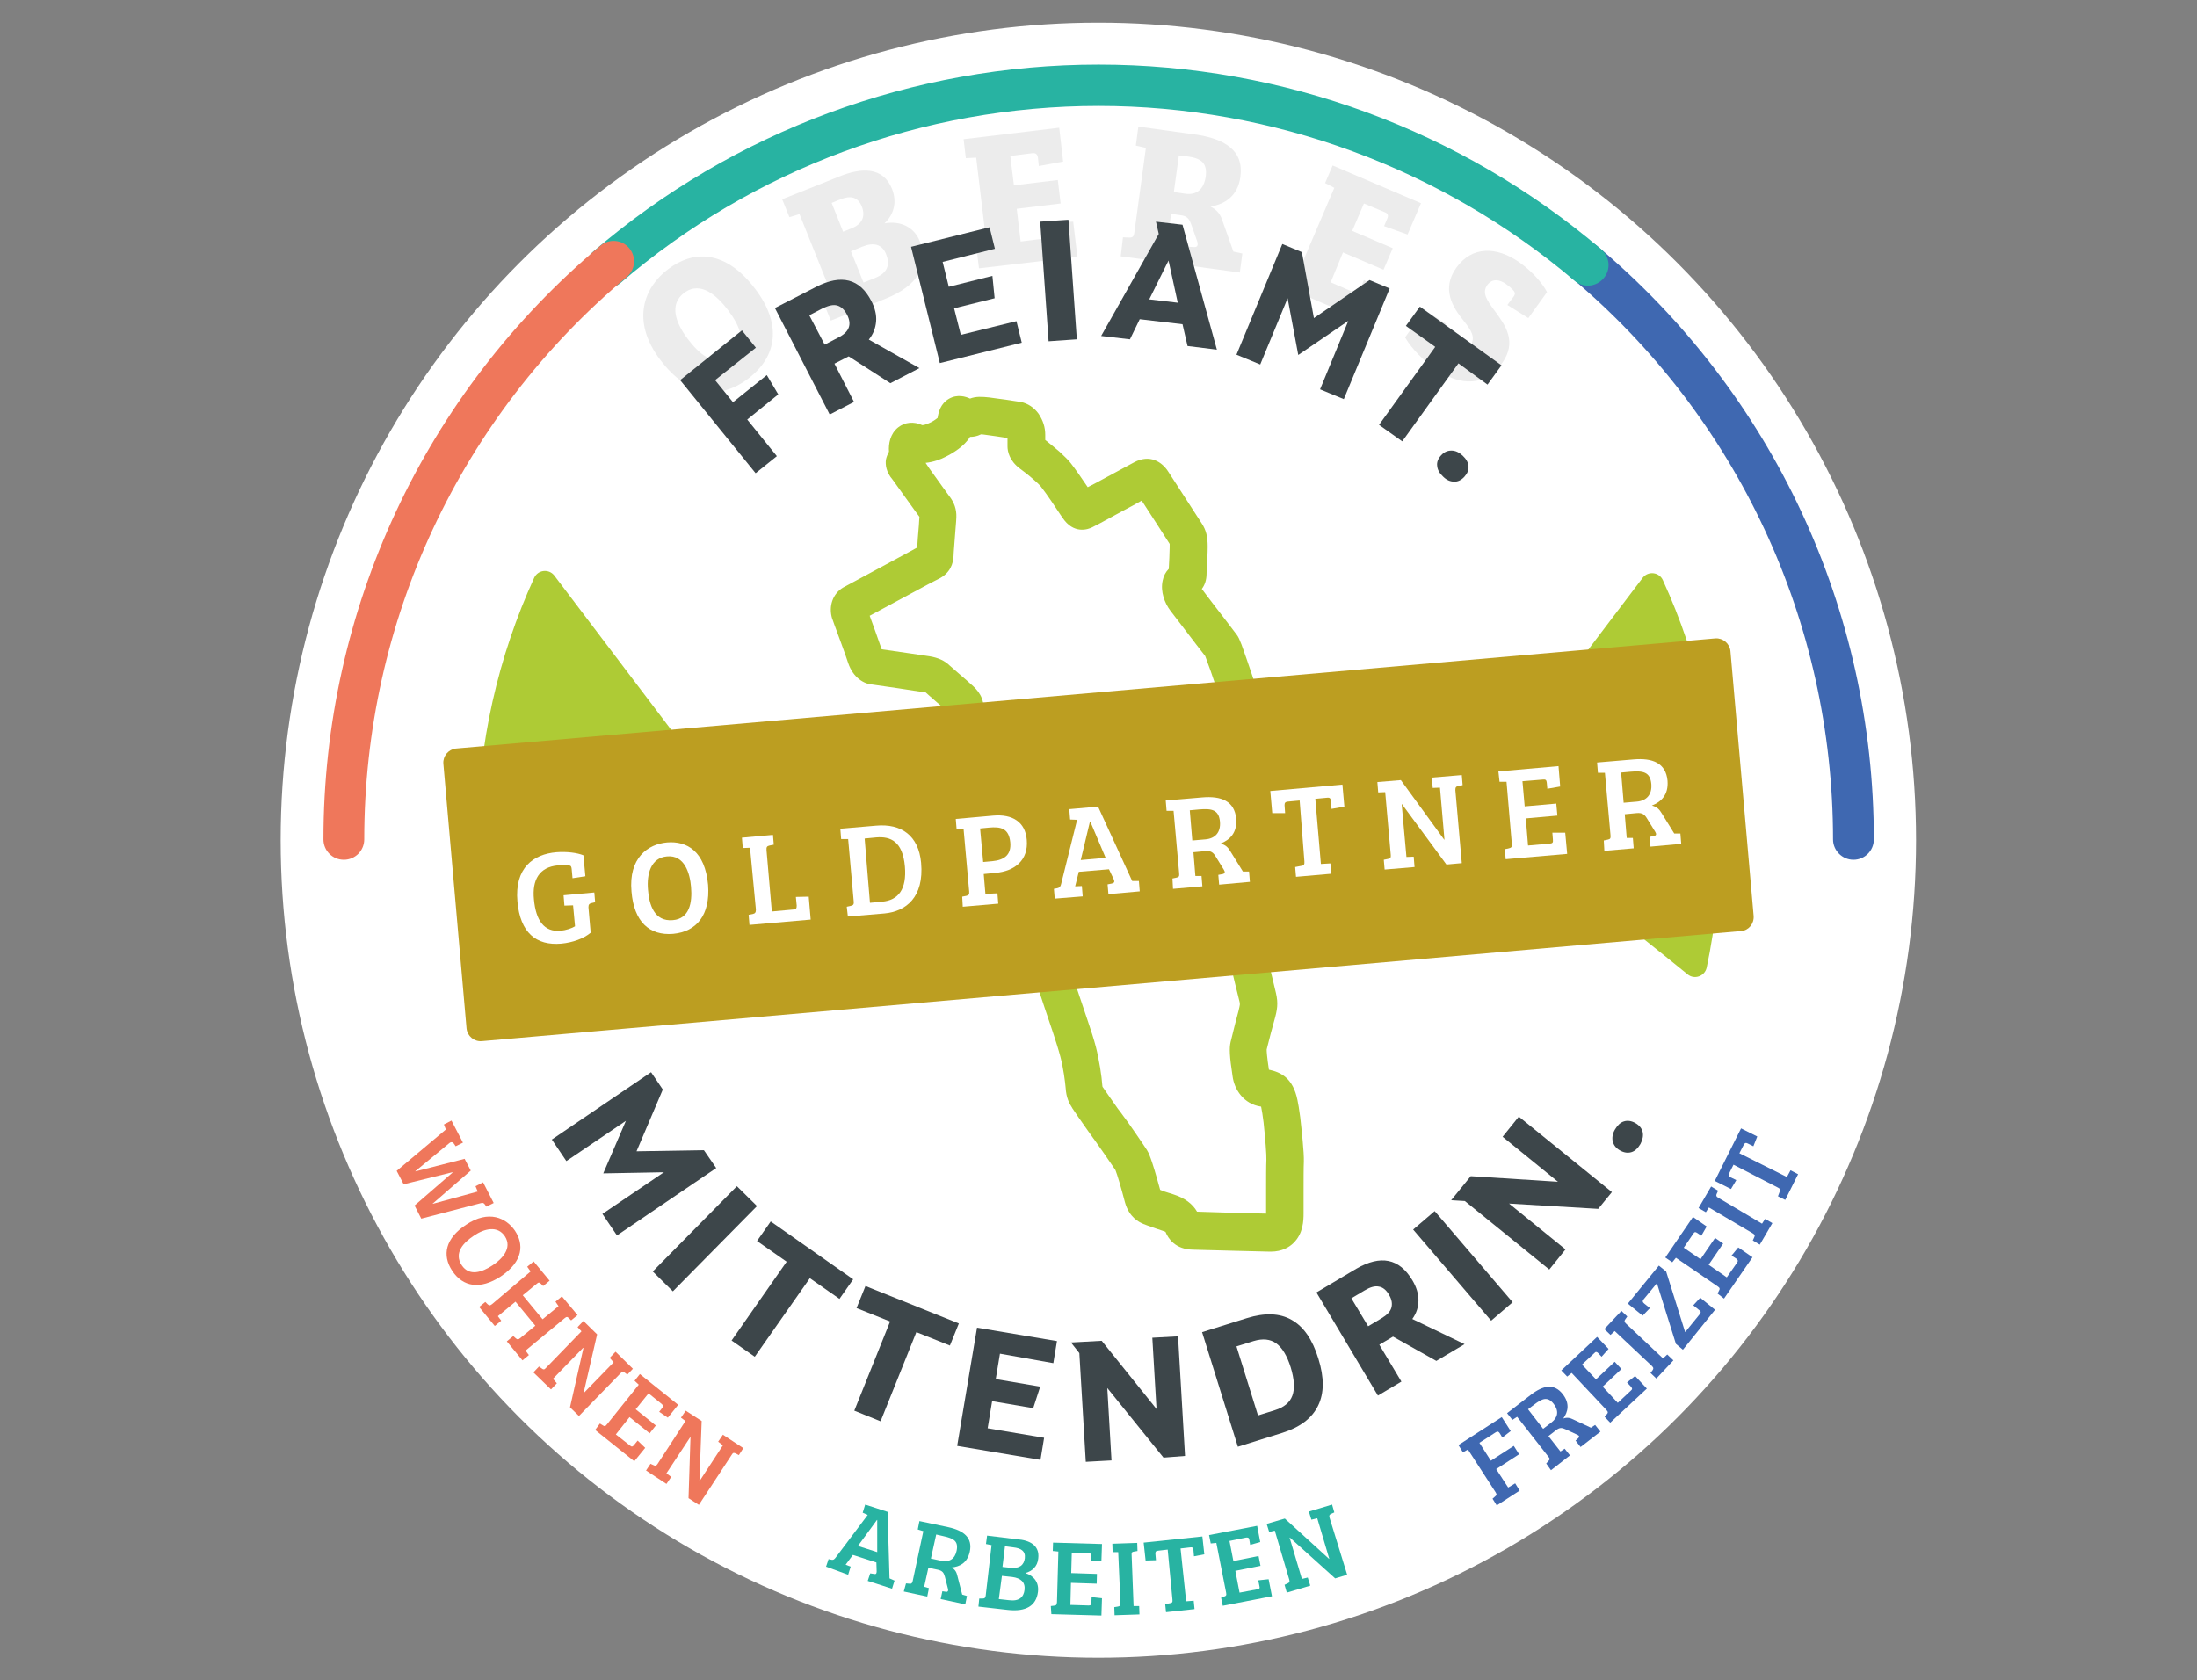 <?xml version="1.0" encoding="utf-8"?>
<!-- Generator: Adobe Illustrator 28.3.0, SVG Export Plug-In . SVG Version: 6.00 Build 0)  -->
<svg version="1.1" xmlns="http://www.w3.org/2000/svg" xmlns:xlink="http://www.w3.org/1999/xlink" x="0px" y="0px"
	 viewBox="0 0 785.9 601.1" style="enable-background:new 0 0 785.9 601.1;" xml:space="preserve">
<rect x="0" y="0" width="785.9" height="601.1" fill="#808080" stroke="none"/>
<style type="text/css">
	.st0{fill:#FFFFFF;}
	.st1{fill:#3F68B1;}
	.st2{fill:#AECB35;}
	.st3{fill:#3D464A;}
	.st4{fill:#ECECEC;}
	.st5{fill:#28B3A2;}
	.st6{fill:#EF775B;}
	.st7{opacity:0.5;fill:none;stroke:#28B3A2;stroke-width:10;stroke-linecap:round;stroke-miterlimit:10;}
	.st8{fill:none;}
	.st9{fill:none;stroke:#3D464A;stroke-width:2;stroke-miterlimit:10;}
	.st10{fill:#BC9E21;}
</style>
<g id="Ebene_1">
	<g>
		<circle class="st0" cx="392.9" cy="300.6" r="292.5"/>
	</g>
	<path class="st1" d="M663,307.6c4.1,0,7.3-3.3,7.3-7.3c0-82.1-36.1-159.6-99.1-212.4c-3.1-2.6-7.7-2.2-10.3,0.9
		c-2.6,3.1-2.2,7.7,0.9,10.3c59.7,50,93.9,123.4,93.9,201.2C655.7,304.3,659,307.6,663,307.6"/>
	<path class="st2" d="M465.1,399.7c-0.4-2.9-0.7-4.9-1-6.2c-1.6-7.8-5.9-9.9-10.2-10.8c-0.7-4.7-0.8-6.5-0.8-7.2l0.4-1.6
		c0.6-2.4,1.6-6.3,2.3-8.7c1.1-3.9,1.5-6.2,0.6-10c-0.7-3-8.6-36-9.2-38.5c0.3-0.5,0.9-1.5,1.7-2.8c2.7-4.5,7.8-13,10-16.5
		c4.4-7,1.4-16.9,0.7-19c-0.5-1.6-8.3-26.2-9-28.6c-0.7-2.4-4.7-14.3-6.5-19.2c-0.7-1.8-1.1-2.7-1.7-3.5c-0.6-0.8-6.3-8.3-8.8-11.5
		c-1.6-2-2.9-3.9-3.7-4.9c1-1.3,1.7-3.1,1.7-5.5c0-0.2,0-0.8,0.1-1.5c0.1-2.2,0.3-5.8,0.3-8.1c0-3.7-0.6-6-2.1-8.3
		c-0.6-0.9-10.1-15.6-11.9-18.4c-2.3-3.7-6.7-6.5-12.3-3.5c-0.5,0.3-2.3,1.2-10.2,5.5c-2,1.1-4.4,2.4-6.4,3.4
		c-2.2-3.3-4.6-6.7-6-8.5c-0.9-1.2-2.3-2.5-4.1-4.2c-1.9-1.6-3.8-3.2-5.1-4.2c0-0.6,0-1.2,0-1.8c0-2.8-0.8-5.2-2.4-7.6
		c-1.5-2.1-3.8-3.7-6.4-4.2c-1.2-0.2-8.6-1.3-11.2-1.6c-2.7-0.3-4.8-0.4-6.9,0.4c-1.5-0.7-4.5-1.7-7.6,0.1c-2.9,1.7-3.7,4.7-4,6.8
		c-0.7,0.6-1.9,1.4-2.9,1.8c-1.2,0.6-2.2,0.8-2.6,0.8c-3-1.4-6.2-1.1-8.6,0.8c-2.9,2.3-3.5,5.9-3.3,8.7c-0.5,0.9-0.9,1.9-1.1,2.9
		c-0.2,1.7,0,4.3,2.4,7.1c0.5,0.7,2.9,4,4.6,6.4c2.8,3.9,4.3,6,5,6.9c-0.1,0.7-0.1,1.8-0.2,3c-0.3,3.3-0.5,6.1-0.6,8
		c-0.5,0.3-1.2,0.6-2,1.1l-24.3,13.1c-0.1,0-0.1,0.1-0.2,0.1c-3.7,2.2-5.3,6.7-3.9,11.2c0,0.1,0,0.1,0.1,0.2
		c0.1,0.2,0.3,0.8,0.6,1.7c0.6,1.7,1.6,4.3,2.5,6.8c1.1,3,2.2,6.1,2.5,7.1c1.8,5.3,5.7,7.5,8.6,7.7c1.6,0.2,16.6,2.4,18.8,2.8
		c0.1,0,0.2,0,0.3,0c0.5,0.5,1.5,1.3,3.4,3c1.3,1.1,2.8,2.4,3.8,3.3c-0.6,2.1-1.5,5-1.8,6.3c-0.8,3.1-0.7,5.7,0.2,8.1
		c0.4,0.9,4.3,10.5,5.6,13c1.9,3.7,5.1,5.2,7,5.9c0.5,1.1,1.2,2.6,1.9,4.2c1.3,2.8,2.6,5.7,3,6.6c0.5,1.1,0.7,1.7,0.9,3.1
		c0,0.2,0.1,0.5,0.2,0.9l0.2,0.8l1.5,18c0,0.2,0,0.4,0.1,0.6c0.2,1,0.2,1,2.6,6.1c0.5,1.1,1,2.1,1.2,2.6c1.6,4.4,6,9.5,7.4,11.2
		c0.1,0.4,0.3,1.2,0.4,1.8l0.1,0.4c0.6,3.9,3,11.4,4.9,17c0.8,2.4,1.8,5.4,2.8,8.3l0.1,0.3c1,3,2.1,6.5,2.7,8.8
		c1.1,4.1,1.7,9,1.9,11.2c0.2,3.5,1.3,5.6,2.3,7.1c0,0,0.1,0.2,0.1,0.2c0.4,0.7,3.7,5.4,5.6,8.1c0.9,1.3,1.7,2.3,2,2.8c0,0,0,0,0,0
		c0,0,0.1,0.1,0.1,0.1c0.9,1.2,6.5,9.3,7.7,11.1c0.6,1.4,2.1,6.5,3.4,11.5c1.5,5.5,5.2,7.2,6.4,7.7c0.1,0,0.1,0.1,0.2,0.1
		c0.5,0.2,1.8,0.7,4.4,1.6l0.6,0.2c0.6,0.2,1.2,0.4,1.8,0.6c0.5,0.2,0.9,0.3,1.1,0.4c1,2.5,3.6,6.3,9.8,6.4
		c2.3,0.1,27.5,0.7,27.5,0.7h0.4c4.1,0,6.7-1.7,8.1-3.1c3.5-3.4,3.6-8.1,3.6-10.6l0-0.5c0-1.2,0-3.9,0-7c0-4.1,0-9.2,0.1-11
		C466.5,412.3,465.6,404.2,465.1,399.7z M331.1,160.9C331.1,160.9,331.1,160.9,331.1,160.9c0,0,0-0.1,0-0.1
		C331.1,160.9,331.1,160.9,331.1,160.9z M453,415c-0.1,2-0.1,6.8-0.1,11.4c0,3,0,5.6,0,6.8v1c-4.9-0.1-19.8-0.5-24.7-0.7
		c-1.6-2.8-4.4-4.9-8.5-6.2c-0.6-0.2-1.1-0.4-1.6-0.5l-0.6-0.2c-1.1-0.3-1.9-0.7-2.5-0.9c-3.2-11.8-4.2-13.4-4.7-14.2
		c-0.8-1.3-7-10.4-8.6-12.4c0,0,0,0,0,0c-0.3-0.4-0.9-1.3-1.8-2.4c-2.2-3.1-5.1-7.3-5.3-7.6c0,0-0.1-0.1-0.1-0.1
		c0-0.1-0.1-0.1-0.1-0.2c0,0-0.1-0.2-0.1-0.6c-0.2-3.1-1.1-9-2.3-13.7c-0.7-2.7-1.8-6.1-3-9.6l-0.1-0.3c-1-2.9-2-5.9-2.8-8.3
		c-2.4-7-4.1-12.7-4.4-14.9c0-0.1,0-0.2-0.1-0.3l-0.1-0.5c-0.2-1.1-0.4-2.2-0.8-3.4c-0.6-1.9-1.5-3.4-2.5-4.5c-1.6-1.7-4.6-5.6-5-7
		c-0.2-0.6-0.2-0.7-1.8-3.9c-0.5-1.1-1.1-2.3-1.5-3.1l-1.4-17.2c0-0.3-0.1-0.5-0.1-0.7l-0.4-1.9c-0.4-1.9-0.7-3.7-2-6.4
		c-0.4-0.9-1.7-3.8-3-6.5c-1.3-2.8-2.5-5.4-2.7-5.7c-1.8-3.8-5.1-4.8-6.1-5.2l-0.2-0.1c-0.1,0-0.3-0.1-0.5-0.1
		c-1-2.1-3.8-8.7-4.6-10.7c0-0.1,0-0.2,0.1-0.4c0.3-1.2,1.2-4.1,1.8-6.2c0.4-1.2,0.7-2.2,0.7-2.5c1.4-5.3-2.5-8.8-3.7-9.9
		c-1-0.9-3-2.7-4.9-4.3c-1.5-1.3-2.9-2.5-3.2-2.8c-1.7-1.7-4.1-2.8-7.2-3.3c-0.1,0-11.9-1.8-17.1-2.5c-0.5-1.5-1.4-3.8-2.3-6.5
		c-0.7-1.9-1.4-3.9-2-5.5l21-11.3c2-1.1,2.8-1.4,3.5-1.8c4.4-2.1,5.4-5.7,5.5-8.3c0-1,0.5-6.6,0.7-9.6c0.2-2.1,0.3-3.9,0.3-4.3
		c0.1-2.7-0.7-5.2-2.6-7.6c-0.5-0.6-3-4.2-4.9-6.8c-1.7-2.3-2.8-3.9-3.5-5c2.9-0.3,5.5-1.3,7.2-2.2c2.6-1.3,6.6-3.7,8.7-7.1
		c1.2,0,2.5-0.2,3.9-0.9c0.3,0,0.6,0,1.2,0.1c2.1,0.3,6,0.8,8.3,1.2c0,0.8,0,1.6,0,2.2l0,0.8c0,1.7,0.6,5.1,4.5,8
		c1,0.7,3.2,2.4,5.1,4.1c1.7,1.5,2.4,2.3,2.5,2.5c1.7,2.1,5.7,8.1,7,10.1l0.5,0.7c4,6.2,9.3,4.3,10.8,3.5c0.7-0.3,3.3-1.7,10.8-5.8
		c2.3-1.2,4.9-2.6,6.8-3.7c3.1,4.8,8.7,13.4,10,15.5c0,0.2,0,0.6,0,1.2c0,1.9-0.2,5.3-0.3,7.4c0,0.1,0,0.2,0,0.3
		c-1.1,1.1-1.9,2.6-2.2,4.2c-0.9,4,0.8,8.2,2.7,10.7c0.6,0.8,2.3,3,4.2,5.5c4.1,5.4,7.2,9.4,8.3,10.8c0.1,0.2,0.2,0.5,0.3,0.8
		c1.8,4.6,5.6,16.2,6.2,18.2c0.8,2.6,8.8,27.9,9.1,28.9c0,0,0,0.1,0.1,0.1c0.9,2.8,1.3,6.7,0.7,7.7c-2.3,3.6-7.4,12.1-10.1,16.7
		c-0.9,1.6-1.6,2.7-1.8,3c-1.7,2.8-2.2,6-1.5,9.3c0.4,2.2,8.8,37.3,9.3,39c0.2,0.9,0.2,0.9-0.4,3.4c-0.7,2.5-1.7,6.5-2.3,9l-0.5,2
		c-0.5,2.2-0.4,5,0.7,12.2c0.6,4.8,4,10,10.1,10.9h0.1c0,0.1,0.1,0.3,0.1,0.5c0.2,1,0.5,2.7,0.8,5.2
		C452.6,407.2,453.1,413.5,453,415z M429.2,435.6C429.2,435.6,429.2,435.6,429.2,435.6 M453,375.9C453,375.9,453,375.9,453,375.9
		 M368.4,341.7c0,0,0.1,0.1,0.1,0.1 M348.4,286.1C348.4,286.1,348.4,286.1,348.4,286.1 M353.8,275.3L353.8,275.3 M348.8,263.7
		L348.8,263.7 M431.6,235.1C431.6,235.1,431.6,235,431.6,235.1 M312.7,231.8L312.7,231.8 M327.7,198.4
		C327.7,198.4,327.7,198.4,327.7,198.4 M327.5,170.5C327.5,170.5,327.5,170.5,327.5,170.5 M324.2,164.4
		C324.2,164.4,324.2,164.4,324.2,164.4 M318.1,164c0-0.1,0-0.2-0.1-0.4 M329.3,163.2C329.3,163.2,329.3,163.2,329.3,163.2
		 M331.1,160.9C331.1,160.9,331.1,160.9,331.1,160.9c0,0,0-0.1,0-0.1C331.1,160.9,331.1,160.9,331.1,160.9z M345.3,143.3
		C345.3,143.3,345.3,143.3,345.3,143.3"/>
	<path class="st2" d="M533,278.8c-3.7,4.9-4.5,7.7,0,11.8c15,13.8,53.9,44.3,70.7,58c2.4,2,6.1,0.7,6.8-2.4
		c3.2-15.1,4.7-30.2,4.6-46.5c-0.1-32.7-7.5-64.3-20.3-92.2c-1.3-2.8-5.1-3.3-7.1-0.9L533,278.8z"/>
	<path class="st2" d="M252.9,278c3.7,4.9,4.5,7.7,0,11.8c-15,13.8-53.9,44.3-70.7,58c-2.4,2-6.1,0.7-6.8-2.4
		c-3.2-15.1-4.7-30.2-4.6-46.5c0.1-32.7,7.5-64.3,20.3-92.2c1.3-2.8,5.1-3.3,7.1-0.9L252.9,278z"/>
	<g>
		<path class="st3" d="M223.9,401l-21.3,14.4l-5.2-7.7l35.5-24.1l4.2,6.2l-9.4,22.1l24.1-0.4l4.4,6.4l-35.5,24.1l-5.2-7.7l22-14.9
			l-21.7,0.4L223.9,401z"/>
		<path class="st3" d="M270.8,431.5l-30.1,30.5l-7.2-7.1l30.1-30.5L270.8,431.5z"/>
		<path class="st3" d="M289.7,457.3L270,485.4l-8.3-5.8l19.7-28.2l-10.6-7.4l4.9-7l29.5,20.7l-4.9,7L289.7,457.3z"/>
		<path class="st3" d="M327.8,476.6L315,508.5l-9.4-3.8l12.8-31.9l-12-4.8l3.2-7.9l33.4,13.4l-3.2,7.9L327.8,476.6z"/>
		<path class="st3" d="M357.7,484.3l-1.5,9.1l15.9,2.7l-2.5,7.7l-14.7-2.5l-1.6,9.7l20.2,3.4l-1.3,7.9l-29.8-5l7.1-42.3l28.6,4.8
			l-1.3,7.9L357.7,484.3z"/>
		<path class="st3" d="M416.2,521.5l-20.1-24.9l1.5,25.9l-9.2,0.5l-2.3-38.9l-3-3.8l11-0.6l19.6,24.4l-1.5-25.5l9.2-0.5l2.5,42.8
			L416.2,521.5z"/>
		<path class="st3" d="M471.6,486.1c2.1,6.7,2.1,12.3-0.1,16.8c-2.2,4.5-6.4,7.7-12.7,9.7l-16,5L430,476.6l16-5
			c6.4-2,11.8-1.8,16,0.6C466.3,474.6,469.5,479.2,471.6,486.1z M450,506.4l6.1-1.9c3.2-1,5.3-2.7,6.2-5.2c0.9-2.5,0.7-5.8-0.6-10.1
			c-1.3-4.2-3.1-7.1-5.2-8.6c-2.1-1.5-4.8-1.8-8.1-0.8l-6.1,1.9L450,506.4z"/>
		<path class="st3" d="M505.2,458c1.5,2.5,2.2,4.9,2.2,7.2c0,2.4-0.7,4.6-2.2,6.7l18.7,9l-10.1,6l-15.5-8.7l-4.9,2.9l7.9,13.2
			l-8.4,5l-22-36.9l14.3-8.5C493.9,448.9,500.5,450.2,505.2,458z M489.4,474.5l4.7-2.8c2-1.2,3.2-2.4,3.6-3.8
			c0.4-1.4,0.2-2.9-0.8-4.6c-1-1.8-2.3-2.8-3.7-3c-1.4-0.3-3.1,0.2-5.1,1.4l-4.7,2.8L489.4,474.5z"/>
		<path class="st3" d="M513.2,433.3l27.9,32.6l-7.7,6.6l-27.9-32.6L513.2,433.3z"/>
		<path class="st3" d="M571.7,432.5l-31.9-1.9l20.2,16.4l-5.8,7.2l-30.2-24.5l-4.9-0.3l7-8.6l31.2,2l-19.8-16.1l5.8-7.2l33.3,27
			L571.7,432.5z"/>
		<path class="st3" d="M579.5,411.6c-1.4-0.8-2.2-1.8-2.6-3.2c-0.3-1.3-0.1-2.8,0.8-4.3c0.9-1.5,1.9-2.5,3.2-2.9
			c1.3-0.4,2.7-0.2,4.1,0.6c1.4,0.8,2.3,1.9,2.6,3.2c0.3,1.3,0,2.8-0.8,4.3c-0.9,1.5-1.9,2.5-3.2,2.9
			C582.3,412.6,580.9,412.4,579.5,411.6z"/>
	</g>
	<g>
		<path class="st4" d="M267.6,135.5c-10.5,7.9-21.6,6.1-31.3-6.6c-10.9-14.3-5.7-26.3,2.7-32.6c8.8-6.7,20.3-7.2,31.1,7
			C279.8,116,278,127.6,267.6,135.5z M262,127.2c5.5-4.2,2.7-10.6-1.6-16.3c-3.6-4.7-9.6-10.7-15.7-6.1c-5.4,4.1-3,10.7,1.2,16.3
			C249.8,126.3,255.6,132,262,127.2z"/>
		<path class="st4" d="M319.1,67.6c1.9,4.8,0.6,9.2-2.7,12.3c5.7-1,10.7,1.3,12.7,6.6c3.4,8.6-0.9,15.8-12.4,20.4l-19.5,7.8
			l-2.5-6.2l1.9-1c1.1-0.6,1.3-1.1,0.7-2.7l-11.3-28.2l-3.6,1.1l-2.6-6.4l20.3-8.1C308.1,59.9,315.9,59.6,319.1,67.6z M301.6,82.9
			l3-1.2c4-1.6,5-4.4,3.7-7.8c-1.4-3.5-4.1-4-7.6-2.6l-3.2,1.3L301.6,82.9z M308.9,101.1l4-1.6c4.8-1.9,5.5-4.9,4.1-8.5
			c-1.4-3.6-4.4-4.4-8.4-2.8l-4.2,1.7L308.9,101.1z"/>
		<path class="st4" d="M349.4,89.4l2.1-0.5c1.4-0.4,1.5-0.8,1.3-2.4l-3.6-30.1l-3.7,0.2l-0.8-6.8l34.2-4.1l1.4,12.1l-8.7,1.6
			l-0.3-2.9c-0.2-1.4-0.8-1.8-2-1.7l-7.9,1l1.3,10.5l15.7-1.9l1,8.4l-15.7,1.9l1.4,11.7l8.8-1.1c1.2-0.1,1.7-0.6,1.5-2.1l-0.4-3.5
			l8.9-0.4l1.5,12.6L350.2,96L349.4,89.4z"/>
		<path class="st4" d="M401.7,84.9l2.2,0.1c1.3,0,1.7-0.3,1.9-2l4.1-30.1l-3.6-0.8l0.9-6.8l20.2,2.8c10.7,1.5,17.6,5.7,16.3,15.2
			c-0.9,6.8-5.6,9.8-10.7,10.6c2.6,1.3,3.7,3.1,4.4,5.4l3.8,10.7l3.2,0.7l-0.9,6.8l-19.1-2.6l0.9-6.6l2,0.1c1.1,0,1.3-0.8,1-1.9
			l-2.1-6c-0.8-2.2-1.5-3.2-3.8-3.5l-3.5-0.5l-1.4,10.4l2.8,0.6l-0.9,6.7l-18.5-2.5L401.7,84.9z M423.9,69.3
			c4.1,0.6,6.7-1.5,7.4-6.1c0.6-4.7-1.4-6.5-6.3-7.2l-3.3-0.4l-1.8,13.1L423.9,69.3z"/>
		<path class="st4" d="M460.9,95.9l2.1,0.6c1.4,0.4,1.7,0.1,2.4-1.4l11.9-27.9l-3.3-1.7l2.7-6.3l31.6,13.5l-4.8,11.2l-8.4-3l1.1-2.6
			c0.6-1.3,0.2-2-0.9-2.4l-7.4-3.1l-4.2,9.8l14.5,6.2l-3.3,7.7l-14.5-6.2L476,101l8.1,3.5c1.1,0.5,1.8,0.3,2.4-1.1l1.4-3.2l7.9,4.1
			l-5,11.7l-32.5-13.9L460.9,95.9z"/>
		<path class="st4" d="M526,123.5c1.9-2.7,0.4-5.2-2.4-8.7c-4-4.9-8.1-11.5-2.6-19.1c5.5-7.6,14.3-7.7,22.7-1.7
			c4.6,3.3,8,7.3,9.7,10.5l-6.7,9.3l-7.5-4.7l2.1-2.8c0.6-0.8,0.8-1.3,0.3-2.1c-0.6-0.8-1.8-1.8-2.9-2.6c-2.2-1.6-4.9-2.1-6.7,0.4
			c-1.9,2.7-0.3,5.2,2.6,9.1c4,5.4,8.2,11.2,2.6,19c-5.7,7.9-14.7,8.4-23.9,1.8c-3.9-2.8-8.1-6.8-10.7-11.2l7-9.7l7.7,4.8l-2.3,3.2
			c-0.6,0.9-0.9,1.4-0.3,2.1c0.6,0.8,1.8,1.9,3.2,2.9C520.5,125.9,523.7,126.6,526,123.5z"/>
	</g>
	<g>
		<path class="st5" d="M295.5,560.5l0.9-2.7l0.9,0.2c0.9,0.2,1.2-0.2,1.6-0.7l11.5-15.3l-1.8-0.8l0.9-2.9l8,2.6l0.7,23.8l1.8,0.8
			l-0.9,2.9l-8.7-2.8l0.9-2.7l1.3,0.2c0.7,0.2,1-0.1,1-0.9l-0.1-3.2l-8.4-2.7l-2.6,3.5l1.8,0.7l-0.9,2.9L295.5,560.5z M306.9,553.1
			l6.9,2.2l0-11.5l-0.1,0L306.9,553.1z"/>
		<path class="st5" d="M324.1,566.5l1.2,0.1c0.7,0.1,1-0.1,1.2-1l3.8-17.8l-2-0.6l0.6-3l10.4,2.2c5.5,1.2,8.7,3.8,7.6,8.8
			c-0.9,4-3.6,5.3-6.5,5.6c1.4,0.8,1.8,1.8,2.1,3.1l1.7,6.6l1.7,0.5l-0.6,3l-8.8-1.9l0.6-2.8l1.3,0.2c0.7,0.1,0.9-0.4,0.7-1.1
			l-1.1-4.3c-0.4-1.4-0.8-2.1-2.5-2.5l-3.4-0.7l-1.5,6.8l1.7,0.5l-0.6,3l-8.4-1.8L324.1,566.5z M336.7,558.4
			c2.8,0.6,4.9-0.6,5.5-3.6c0.7-3.4-1-4.4-4.7-5.2l-2.6-0.6l-1.9,8.6L336.7,558.4z"/>
		<path class="st5" d="M371.4,557.6c-0.3,2.9-2.2,4.5-4.6,5.2c3.1,1,4.9,3.4,4.5,6.7c-0.6,5-4.3,7.2-10.7,6.5l-10.6-1.2l0.3-2.9
			l1.2,0c0.7,0,1-0.2,1.1-1l2.1-18.1l-2-0.4l0.4-3l10.7,1.3C368.2,551,372,552.8,371.4,557.6z M357.3,572.1l3.6,0.4
			c3.8,0.5,5.3-1.2,5.6-3.7c0.3-2.7-1.3-4.2-4.4-4.6l-3.7-0.4L357.3,572.1z M358.6,560.6l2.8,0.3c3.3,0.4,4.9-1,5.2-3.4
			c0.3-2.6-1.4-3.6-4.1-3.9l-3-0.4L358.6,560.6z"/>
		<path class="st5" d="M375.9,574.6l0.9-0.1c1-0.1,1.2-0.2,1.3-1.3l0.5-18.1l-2-0.2l0.1-3l17.5,0.5l-0.2,5.9l-3.7,0.2l0.1-1.8
			c0-0.7-0.2-1-1-1l-6-0.2l-0.2,7.3l9.2,0.3l-0.1,3.5l-9.2-0.3l-0.2,7.9l6.5,0.2c0.8,0,0.9-0.2,1-1l0.1-2l3.7,0.4l-0.2,6.2
			l-17.9-0.5L375.9,574.6z"/>
		<path class="st5" d="M400,555.3l-2,0l-0.1-3l8.9-0.3l0.1,2.9l-1.2,0.2c-0.7,0.1-1,0.3-0.9,1.2l0.7,18.3l2,0l0.1,3l-8.9,0.3
			l-0.1-2.9l1.2-0.2c0.7-0.1,1-0.3,1-1.3L400,555.3z"/>
		<path class="st5" d="M417.7,554.4l-3.5,0.4c-0.8,0.1-0.9,0.4-0.9,1.1l0.2,2.3l-3.7,0.1l-0.7-6.4l21-2.2l0.7,6.4l-3.7,0.7l-0.2-2.3
			c-0.1-0.7-0.3-1-1.1-0.9l-3.5,0.4l2,18.9l2.7-0.2l0.3,3l-10.2,1.1l-0.3-2.9l1.7-0.3c0.8-0.1,1-0.4,0.9-1.3L417.7,554.4z"/>
		<path class="st5" d="M436.8,571.6l0.8-0.3c1-0.3,1.2-0.5,1-1.5l-3.5-17.8l-2,0.2l-0.6-3l17.2-3.3l1.1,5.8l-3.6,1l-0.3-1.8
			c-0.1-0.7-0.4-0.9-1.2-0.8l-5.9,1.2l1.4,7.2l9-1.8l0.7,3.5l-9,1.8l1.5,7.8l6.4-1.2c0.8-0.1,0.9-0.4,0.7-1.2l-0.4-2l3.7-0.4
			l1.2,6.1l-17.6,3.4L436.8,571.6z"/>
		<path class="st5" d="M481.9,563.4l-4.3,1.3l-16.2-14.6l-0.1,0l4.4,14.8l2.1-0.5l0.9,2.9l-8.4,2.5l-0.8-2.8l1.1-0.5
			c0.6-0.3,0.8-0.5,0.6-1.3l-5.2-17.6l-2,0.5l-0.9-2.9l6.5-1.9l15.8,14.4l0.1,0l-4.3-14.5l-2.1,0.5l-0.9-2.9l8.3-2.5l0.8,2.8
			l-1.1,0.5c-0.7,0.3-0.8,0.6-0.6,1.4L481.9,563.4z"/>
	</g>
	<g>
		<path class="st1" d="M533.9,536.2l0.9-0.8c0.6-0.5,0.7-0.7,0.2-1.5l-9.9-15.3l-1.8,1l-1.6-2.6l15.5-10l3.2,5l-3,2.3l-0.9-1.5
			c-0.4-0.6-0.7-0.8-1.4-0.4l-5.9,3.8l4.1,6.4l8.2-5.3l1.9,3l-8.2,5.3l4.3,6.6l2.5-1.5l1.6,2.6l-8.2,5.3L533.9,536.2z"/>
		<path class="st1" d="M553.1,523.6l0.8-0.9c0.5-0.5,0.6-0.8,0-1.5l-11.2-14.3l-1.7,1.1l-1.9-2.4l8.4-6.5c4.5-3.5,8.5-4.3,11.6-0.2
			c2.5,3.3,1.8,6.2,0.1,8.6c1.5-0.5,2.5-0.2,3.7,0.4l6.2,2.9l1.5-1l1.9,2.4l-7.1,5.5l-1.8-2.3l1-0.9c0.5-0.5,0.3-0.9-0.4-1.2
			l-4.1-1.9c-1.3-0.6-2.1-0.8-3.5,0.3l-2.7,2.1l4.3,5.5l1.5-1l1.9,2.4l-6.8,5.3L553.1,523.6z M555,508.9c2.3-1.8,2.7-4.1,0.8-6.6
			c-2.2-2.8-4.1-2-7.1,0.3l-2.1,1.6l5.4,7L555,508.9z"/>
		<path class="st1" d="M574,506.9l0.6-0.7c0.7-0.8,0.7-1,0-1.8l-12.4-13.2l-1.6,1.3l-2.1-2.2l12.8-12l4.1,4.3l-2.5,2.8l-1.2-1.3
			c-0.5-0.5-0.9-0.6-1.4,0l-4.4,4.1l5,5.3l6.7-6.3l2.4,2.6l-6.7,6.3l5.4,5.8l4.7-4.4c0.6-0.5,0.5-0.8,0-1.4l-1.4-1.5l2.9-2.3
			l4.2,4.5L576,509L574,506.9z"/>
		<path class="st1" d="M577.6,476.2l-1.5,1.4l-2.2-2.1l6.1-6.5l2.1,2l-0.7,1c-0.4,0.6-0.4,0.9,0.2,1.5l13.3,12.5l1.5-1.4l2.2,2.1
			l-6.1,6.5l-2.1-2l0.7-0.9c0.4-0.6,0.5-0.9-0.2-1.6L577.6,476.2z"/>
		<path class="st1" d="M599.5,480.8l-6.8-21.7l-4.7,5.7c-0.6,0.7-0.4,1.1,0.2,1.6l2,1.6l-2.6,2.7l-5.3-4.3l11.1-13.6l2.6,2.1
			l6.8,21.7l5.2-6.4c0.5-0.7,0.5-1-0.2-1.5l-2.1-1.7l2.5-2.7l5.3,4.3L602,482.9L599.5,480.8z"/>
		<path class="st1" d="M614.4,462.8l0.4-0.8c0.5-0.9,0.5-1.2-0.4-1.8L599.5,450l-1.3,1.6l-2.5-1.7l9.9-14.5l4.9,3.4l-1.9,3.3l-1.5-1
			c-0.6-0.4-1-0.4-1.4,0.3l-3.4,5l6,4.1l5.2-7.6l2.9,2l-5.2,7.6l6.5,4.5l3.7-5.3c0.4-0.6,0.3-0.9-0.3-1.4l-1.7-1.1l2.4-2.9l5.1,3.5
			l-10.2,14.8L614.4,462.8z"/>
		<path class="st1" d="M611.3,432l-1.1,1.7l-2.6-1.5l4.5-7.7l2.5,1.5l-0.5,1.1c-0.3,0.6-0.2,1,0.5,1.4l15.7,9.3l1.1-1.7l2.6,1.5
			l-4.5,7.7l-2.5-1.5l0.5-1.1c0.3-0.6,0.3-1-0.6-1.5L611.3,432z"/>
		<path class="st1" d="M620.1,416.7l-1.6,3.2c-0.3,0.7-0.1,1,0.5,1.3l2.1,1l-1.9,3.2l-5.8-2.9l9.4-18.8l5.8,2.9l-1.4,3.5l-2-1
			c-0.6-0.3-1-0.3-1.4,0.4l-1.6,3.1l17,8.5l1.3-2.4l2.7,1.4l-4.6,9.2l-2.6-1.3l0.6-1.6c0.3-0.8,0.2-1.1-0.6-1.5L620.1,416.7z"/>
	</g>
	<g>
		<path class="st6" d="M150.7,436l-2.4-4.7l13.6-11.8l-0.1-0.1l-17.4,4.3l-2.5-4.8l17.6-14.8l-0.7-1.8l2.7-1.4l4.1,7.9l-2.6,1.3
			l-0.6-0.9c-0.4-0.6-1-0.8-1.7-0.2l-12.1,10l0,0.1l17.6-4.5l2.2,4.2l-13.6,11.8l0,0.1l16.1-4.4l-0.8-1.9l2.7-1.4l3.8,7.4l-2.6,1.3
			l-0.5-0.7c-0.4-0.6-0.8-0.8-1.7-0.5L150.7,436z"/>
		<path class="st6" d="M161.8,454.7c-3.8-5.7-2.4-11.7,4.9-16.5c8.2-5.5,14.4-2.4,17.5,2.1c3.2,4.8,3.1,10.9-5.1,16.4
			C171.7,461.5,165.6,460.4,161.8,454.7z M165.2,452.7c2.7,4,7.2,2.5,11,0c3.3-2.2,7.2-6.1,4.4-10.4c-2.6-3.9-7.3-2.8-11.1-0.2
			C165.9,444.5,162.2,448.2,165.2,452.7z"/>
		<path class="st6" d="M189.8,454.9l-1.2-1.7l2.3-1.9l5.7,6.9l-2.3,1.9l-0.8-0.8c-0.5-0.5-0.9-0.6-1.5,0l-5,4.1l7.1,8.6l5.7-4.7
			l-1.1-1.6l2.3-1.9l5.6,6.7l-2.3,1.9l-0.8-0.8c-0.5-0.5-0.8-0.6-1.5,0l-14,11.6l1.2,1.6l-2.3,1.9l-5.6-6.8l2.3-1.9l0.9,0.8
			c0.6,0.5,0.9,0.5,1.5,0l5.5-4.5l-7.1-8.6l-6.3,5.2l1.2,1.6l-2.3,1.9l-5.6-6.8l2.2-1.8l0.8,0.8c0.6,0.5,0.8,0.6,1.6,0L189.8,454.9z
			"/>
		<path class="st6" d="M207.1,506.6l-3.2-3.1l4.8-21.2l-0.1-0.1l-10.8,11.1l1.4,1.6l-2.1,2.2l-6.3-6.1l2-2.1l1,0.7
			c0.5,0.4,0.9,0.5,1.4-0.1l12.8-13.2l-1.4-1.5l2.1-2.2l4.9,4.8l-4.8,20.8l0.1,0.1l10.6-10.9l-1.4-1.6l2.1-2.2l6.2,6.1l-2,2.1
			l-0.9-0.7c-0.6-0.4-0.9-0.5-1.5,0.2L207.1,506.6z"/>
		<path class="st6" d="M214.6,509.3l0.8,0.5c0.9,0.6,1.1,0.6,1.8-0.3l11.3-14.1l-1.5-1.4l1.9-2.4l13.7,11l-3.7,4.6l-3.1-2.1l1.1-1.4
			c0.4-0.5,0.4-0.9-0.2-1.4l-4.7-3.8l-4.6,5.7l7.2,5.8l-2.2,2.8l-7.2-5.8l-4.9,6.2l5.1,4c0.6,0.5,0.9,0.4,1.4-0.2l1.3-1.6l2.7,2.6
			l-3.9,4.8l-14-11.2L214.6,509.3z"/>
		<path class="st6" d="M250,538.4l-3.7-2.4l0.7-21.8l-0.1,0l-8.5,12.9l1.7,1.3l-1.7,2.5l-7.3-4.8l1.6-2.4l1.1,0.5
			c0.6,0.3,0.9,0.3,1.4-0.4l10-15.4l-1.6-1.2l1.7-2.5l5.7,3.7l-0.8,21.4l0.1,0l8.3-12.7l-1.7-1.3l1.7-2.5l7.3,4.8l-1.6,2.5l-1.1-0.6
			c-0.7-0.3-1-0.3-1.4,0.4L250,538.4z"/>
	</g>
	<g>
		<path class="st3" d="M255.8,136l6.4,7.9l12.1-9.7l4.1,6.9l-11.1,9l10.6,13.1l-7.6,6.1l-27-33.3l22.1-17.8l5,6.2L255.8,136z"/>
		<path class="st3" d="M311.7,107.7c1.3,2.5,1.9,5,1.7,7.3c-0.2,2.4-1,4.5-2.6,6.5l18.1,10.2l-10.4,5.4l-14.9-9.6l-5.1,2.6l7,13.7
			l-8.7,4.5l-19.6-38.1l14.8-7.6C301,98,307.6,99.7,311.7,107.7z M295,123.3l4.8-2.5c2-1,3.3-2.2,3.8-3.6c0.5-1.3,0.3-2.9-0.6-4.6
			c-0.9-1.8-2.1-2.9-3.5-3.3c-1.4-0.4-3.1,0-5.2,1l-4.8,2.5L295,123.3z"/>
		<path class="st3" d="M337.2,93.7l2.2,8.9l15.6-3.9l0.8,8l-14.5,3.6l2.4,9.5l19.9-4.9l1.9,7.7l-29.3,7.3l-10.3-41.6l28.1-7l1.9,7.7
			L337.2,93.7z"/>
		<path class="st3" d="M382.2,78.6l3,42.8l-10.1,0.7l-3-42.8L382.2,78.6z"/>
		<path class="st3" d="M423,116l-15.3-1.8l-3.5,7.2l-10.3-1.2l20.6-36.5l-1-4.4l9.5,1.1l12.3,44.7l-10.5-1.3L423,116z M411.1,107.1
			l10.2,1.2l-3.3-15.1L411.1,107.1z"/>
		<path class="st3" d="M460.6,106.7l-9.8,23.7l-8.5-3.5l16.4-39.6l7,2.9l4.3,23.6l19.9-13.6l7.2,3l-16.4,39.6l-8.5-3.5l10.1-24.5
			L464.4,127L460.6,106.7z"/>
		<path class="st3" d="M521.7,130l-20.1,27.9l-8.3-5.9l20.1-27.9l-10.5-7.5l5-6.9l29.2,21l-5,6.9L521.7,130z"/>
		<path class="st3" d="M515.5,162.9c1.1-1.2,2.3-1.7,3.7-1.7c1.4,0,2.7,0.6,4,1.8c1.3,1.2,2,2.5,2.1,3.8c0.1,1.4-0.4,2.6-1.5,3.8
			c-1.1,1.2-2.4,1.8-3.7,1.7c-1.4,0-2.7-0.6-3.9-1.8c-1.3-1.2-2-2.5-2.1-3.8C513.9,165.4,514.4,164.1,515.5,162.9z"/>
	</g>
	<path class="st7" d="M567.9,94.8"/>
	<path class="st5" d="M217,103.1c-2.1,0-4.2-0.9-5.6-2.6c-2.7-3.1-2.3-7.8,0.8-10.5C262.4,46.9,326.6,23.1,393,23.1
		c65.9,0,129.7,23.5,179.8,66.1c3.1,2.7,3.5,7.3,0.8,10.4c-2.7,3.1-7.3,3.5-10.4,0.8C515.8,60.2,455.3,37.9,393,37.9
		c-62.8,0-123.6,22.5-171.1,63.4C220.5,102.5,218.7,103.1,217,103.1z"/>
	<path class="st6" d="M123,307.6c-4.1,0-7.3-3.3-7.3-7.3c0-82.1,36.1-159.6,99.1-212.4c3.1-2.6,7.7-2.2,10.3,0.9
		c2.6,3.1,2.2,7.7-0.9,10.3c-59.7,50-93.9,123.4-93.9,201.2C130.3,304.3,127.1,307.6,123,307.6"/>
</g>
<g id="Ebene_2">
	<line class="st8" x1="135.6" y1="405.4" x2="632.6" y2="361.9"/>
	<path class="st9" d="M632.4,273.3"/>
	<path class="st10" d="M622.8,333.1l-450.5,39.4c-2.7,0.2-5.1-1.8-5.4-4.5l-8.3-94.8c-0.2-2.7,1.8-5.1,4.5-5.4l450.5-39.4
		c2.7-0.2,5.1,1.8,5.4,4.5l8.3,94.8C627.5,330.5,625.5,332.9,622.8,333.1z"/>
	<g>
		<path class="st0" d="M205.7,331.4l-0.7-7.5l-3.1,0.1l-0.3-3.7l11-1l0.3,3.5l-1.3,0.3c-0.8,0.2-1.1,0.5-1.1,1.5l0.8,9.1
			c-2.5,2.1-6.4,3.5-10.5,3.9c-9.1,0.8-14.7-4-15.7-15c-1.1-12.2,5.8-17,13.9-17.7c3.8-0.3,7.5,0.2,9.7,1.1l0.7,7.5l-4.6,0.7
			l-0.3-3.3c-0.1-0.8-0.2-1.2-1-1.3c-0.9-0.2-2.5-0.2-3.9,0c-6.7,0.6-9.3,5.2-8.6,12.2c0.7,7.5,3.6,11.7,9.5,11.2
			C202.5,332.8,204.6,332.1,205.7,331.4z"/>
		<path class="st0" d="M240.8,334.1c-8.5,0.7-14-4.3-14.9-15.1c-1.1-12.1,5.9-17,12.7-17.6c7.1-0.6,13.6,3.1,14.7,15.2
			C254.1,327.4,249.2,333.3,240.8,334.1z M240.7,329.2c5.9-0.5,7-6.2,6.5-11.9c-0.4-4.8-2.3-11.5-8.6-10.9
			c-5.8,0.5-7.3,6.3-6.8,11.9C232.2,323.6,234,329.8,240.7,329.2z"/>
		<path class="st0" d="M268.3,303.3l-2.6,0.1l-0.3-3.7l11.1-1l0.3,3.5l-1.5,0.3c-0.9,0.2-1.2,0.5-1.1,1.7l1.9,21.9l7.7-0.7
			c1-0.1,1.2-0.4,1.2-1.4l-0.3-3.1l4.6-0.1l0.7,8.2l-21.9,1.9l-0.3-3.6l1.5-0.3c0.8-0.2,1.1-0.5,1.1-1.6L268.3,303.3z"/>
		<path class="st0" d="M302.9,324.4l1.4-0.3c0.8-0.2,1.2-0.4,1.1-1.5l-2-22.4l-2.5,0l-0.3-3.7l12.8-1.1c9-0.8,15.2,3.5,16.1,13.3
			c1.1,12.4-5.5,17.4-13.1,18.1l-13.1,1.1L302.9,324.4z M311.2,323l4.3-0.4c5.9-0.5,8.9-4.5,8.2-12.6c-0.8-9-5.1-10.8-10.2-10.4
			l-4.2,0.4L311.2,323z"/>
		<path class="st0" d="M344.2,320.8l1.5-0.3c0.8-0.2,1.1-0.5,1-1.5l-2-22.3l-2.5,0l-0.3-3.7l13.4-1.2c6.9-0.6,11.5,2.3,12,8.7
			c0.6,7.2-4.2,11.2-11.3,11.8l-4.1,0.4l0.6,7.1l4.3-0.2l0.3,3.7l-12.7,1.1L344.2,320.8z M355,308.1c4.2-0.4,6.8-2.2,6.4-6.7
			c-0.5-5.1-3.4-5.7-7.7-5.3l-3.1,0.3l1.1,12L355,308.1z"/>
		<path class="st0" d="M377.3,321.5L377,318l1.1-0.2c1.1-0.2,1.3-0.8,1.5-1.6l5.7-22.9l-2.5-0.1l-0.3-3.7l10.3-0.9l12.2,26.6l2.4,0
			l0.3,3.7l-11.2,1l-0.3-3.5l1.5-0.3c0.9-0.2,1.1-0.6,0.7-1.5l-1.7-3.6l-10.8,0.9l-1.3,5.2l2.4-0.1l0.3,3.7L377.3,321.5z
			 M386.6,307.7l8.9-0.8l-5.5-13l-0.1,0L386.6,307.7z"/>
		<path class="st0" d="M419.4,314.3l1.4-0.3c0.9-0.2,1.1-0.4,1-1.6l-2-22.3l-2.5,0l-0.3-3.7l13-1.1c6.9-0.6,11.6,1.3,12.2,7.6
			c0.4,5.1-2.3,7.6-5.6,8.9c1.9,0.5,2.7,1.4,3.6,2.9l4.4,7.1l2.2,0l0.3,3.7l-11,1l-0.3-3.5l1.6-0.3c0.8-0.2,0.9-0.7,0.4-1.5
			l-2.9-4.7c-0.9-1.5-1.7-2.2-3.8-2l-4.2,0.4l0.7,8.5l2.2,0l0.3,3.7l-10.5,0.9L419.4,314.3z M431.2,300.3c3.5-0.3,5.5-2.5,5.2-6.3
			c-0.4-4.3-2.9-4.8-7.5-4.4l-3.3,0.3l0.9,10.8L431.2,300.3z"/>
		<path class="st0" d="M464.9,286.4l-4.3,0.4c-0.9,0.1-1.1,0.5-1.1,1.3l0.2,2.8l-4.6,0l-0.7-7.9l25.8-2.3l0.7,7.9l-4.6,0.8l-0.2-2.8
			c-0.1-0.8-0.3-1.3-1.3-1.2l-4.3,0.4l2,23.3l3.4-0.2l0.3,3.7l-12.6,1.1l-0.3-3.5l2.1-0.4c1-0.1,1.3-0.5,1.2-1.6L464.9,286.4z"/>
		<path class="st0" d="M522.9,308.8l-5.5,0.5l-15.9-21.6l-0.1,0l1.7,18.9l2.6-0.1l0.3,3.7l-10.7,0.9l-0.3-3.5l1.5-0.3
			c0.8-0.2,1.1-0.4,1-1.4l-2-22.5l-2.5,0.1l-0.3-3.7l8.4-0.7l15.5,21.3l0.1,0l-1.6-18.6l-2.6,0.1l-0.3-3.7l10.7-0.9l0.3,3.6
			l-1.5,0.3c-0.9,0.2-1.1,0.5-1.1,1.5L522.9,308.8z"/>
		<path class="st0" d="M538.3,303.8l1.1-0.2c1.3-0.3,1.5-0.5,1.4-1.7l-1.9-22.2l-2.5,0L536,276l21.5-1.9l0.6,7.3l-4.6,0.8l-0.2-2.2
			c-0.1-0.9-0.4-1.2-1.3-1.1l-7.4,0.6l0.8,9l11.3-1l0.4,4.3l-11.3,1l0.8,9.7l7.9-0.7c0.9-0.1,1.1-0.4,1-1.4l-0.2-2.5l4.6,0l0.7,7.6
			l-22,1.9L538.3,303.8z"/>
		<path class="st0" d="M573.7,300.7l1.4-0.3c0.9-0.2,1.1-0.4,1-1.6l-2-22.3l-2.5,0l-0.3-3.7l13-1.1c6.9-0.6,11.6,1.3,12.2,7.6
			c0.4,5.1-2.3,7.6-5.6,8.9c1.9,0.5,2.7,1.4,3.6,2.9l4.4,7.1l2.2,0l0.3,3.7l-11,1l-0.3-3.5l1.6-0.3c0.8-0.2,0.9-0.7,0.4-1.5
			l-2.9-4.7c-0.9-1.5-1.7-2.2-3.8-2l-4.2,0.4l0.7,8.5l2.2,0l0.3,3.7l-10.5,0.9L573.7,300.7z M585.5,286.8c3.5-0.3,5.5-2.5,5.2-6.3
			c-0.4-4.3-2.9-4.8-7.5-4.4l-3.3,0.3l0.9,10.8L585.5,286.8z"/>
	</g>
</g>
</svg>
